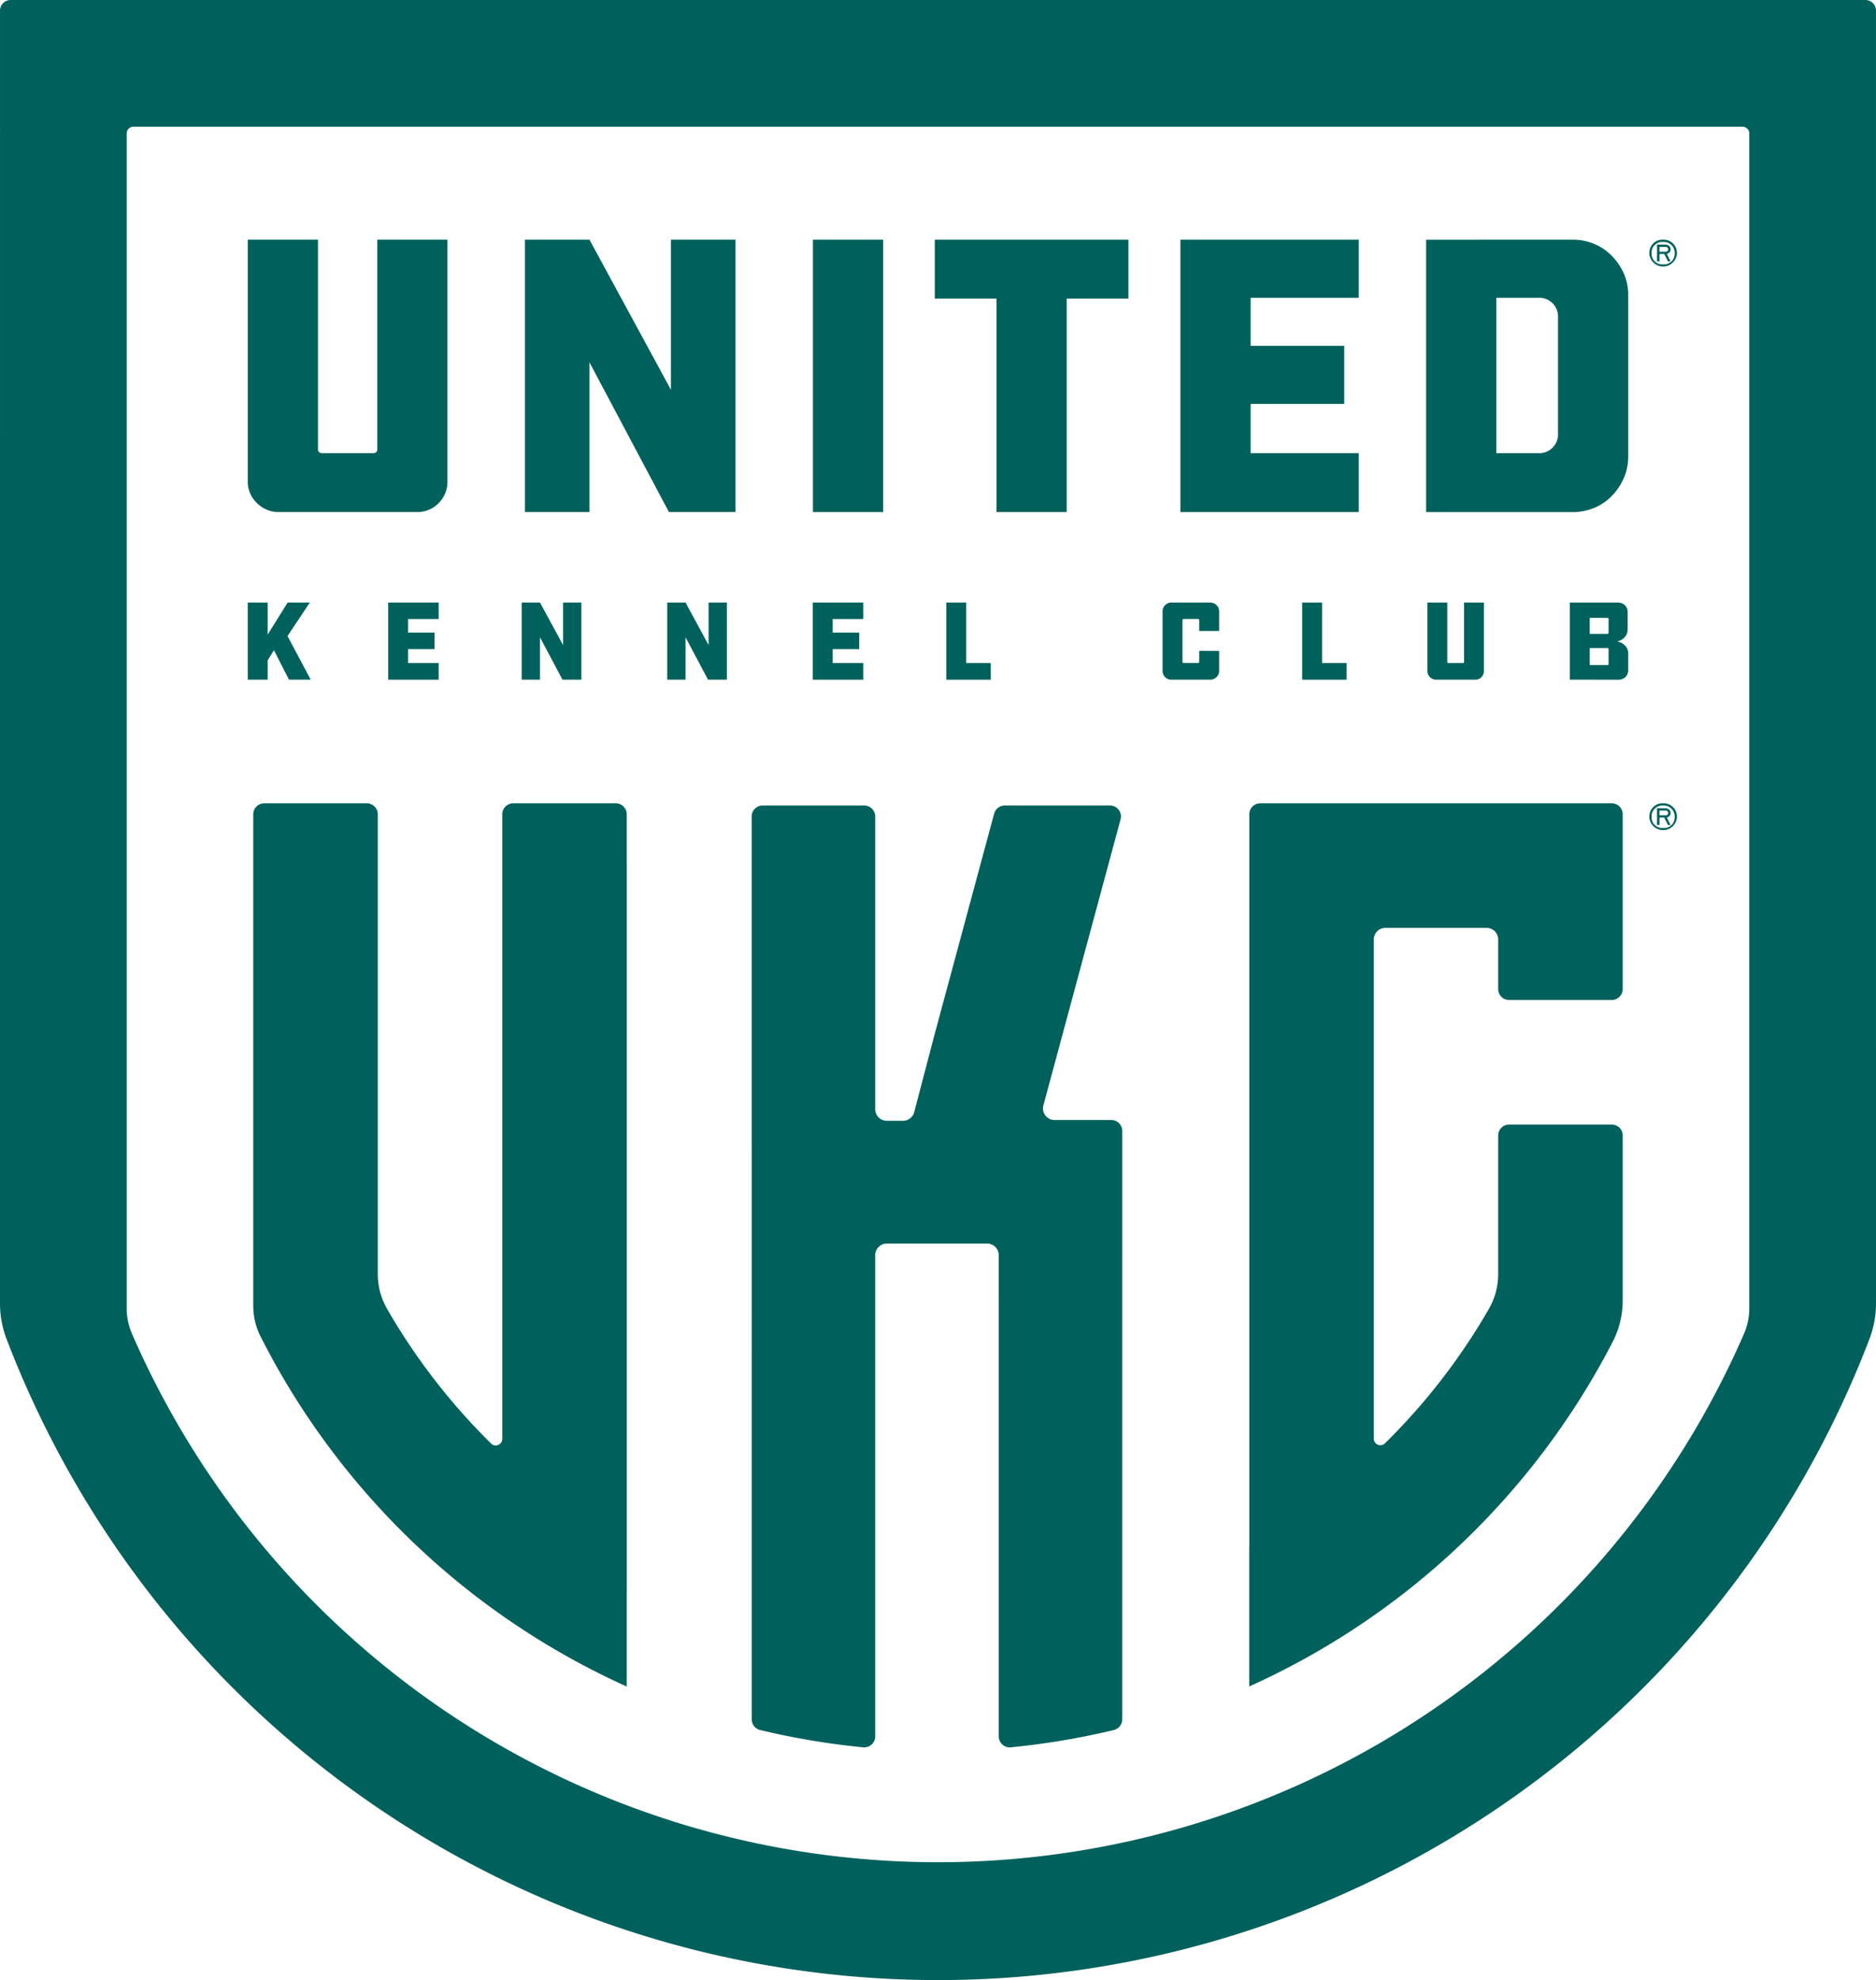 <svg viewBox="0 0 234.788 247.758" xmlns="http://www.w3.org/2000/svg"><g fill="#00615c" transform="translate(-54.137 -54.2)"><path d="m263.218 85.401a.546.546 0 0 0 -.167-.412.762.762 0 0 0 -.528-.183h-1.003v2.1h.31v-.928h.593l.467.928h.326l-.473-.947a.624.624 0 0 0 .287-.135.53.53 0 0 0 .189-.423zm-1.389-.306h.747a.316.316 0 0 1 .339.306.303.303 0 0 1 -.339.299h-.747z"/><path d="m262.293 84.192a1.626 1.626 0 0 0 -1.728 1.603c0 .026-.002.063-.003.098s-.003.07-.003.093a1.733 1.733 0 0 0 3.449 0v-.173a1.645 1.645 0 0 0 -1.715-1.621zm0 3.087a1.339 1.339 0 0 1 -1.458-1.333v-.11a1.343 1.343 0 0 1 1.458-1.361 1.36 1.36 0 0 1 1.438 1.393v.085a1.325 1.325 0 0 1 -1.438 1.327z"/><path d="m263.218 155.925a.545.545 0 0 0 -.167-.412.762.762 0 0 0 -.528-.183h-1.003v2.1h.31v-.928h.593l.467.928h.326l-.473-.947a.624.624 0 0 0 .287-.135.531.531 0 0 0 .189-.423zm-1.389-.306h.747a.316.316 0 0 1 .339.306.303.303 0 0 1 -.339.299h-.747z"/><path d="m262.293 154.716a1.626 1.626 0 0 0 -1.728 1.603c0 .026-.002.063-.003.098s-.003.07-.003.093a1.733 1.733 0 0 0 3.449 0v-.173a1.645 1.645 0 0 0 -1.715-1.621zm0 3.087a1.339 1.339 0 0 1 -1.458-1.333v-.11a1.343 1.343 0 0 1 1.458-1.361 1.36 1.36 0 0 1 1.438 1.393v.085a1.325 1.325 0 0 1 -1.438 1.326z"/><path d="m288.923 55.531a1.33 1.33 0 0 0 -1.33-1.33h-232.125a1.33 1.33 0 0 0 -1.33 1.33l-.001 161.791a12.518 12.518 0 0 0 .842 4.48 124.815 124.815 0 0 0 233.104 0 12.516 12.516 0 0 0 .842-4.48zm-117.393 231.68a110.002 110.002 0 0 1 -100.88-66.135 8.02 8.02 0 0 1 -.656-3.206l.001-146.976a.836.836 0 0 1 .836-.836h201.398a.836.836 0 0 1 .836.836v146.976a8.021 8.021 0 0 1 -.656 3.206 110 110 0 0 1 -100.879 66.135z"/><path d="m93.932 84.192v26.253a.404.404 0 0 0 .151.329.468.468 0 0 0 .303.126h6.412c.37 0 .555-.153.555-.455v-26.253h8.784v30.193a3.767 3.767 0 0 1 -1.111 2.776 3.707 3.707 0 0 1 -2.726 1.111h-17.266a3.815 3.815 0 0 1 -2.726-1.111 3.683 3.683 0 0 1 -1.162-2.776v-30.193z"/><path d="m127.911 99.54v18.732h-8.079v-34.08h8.079l10.197 18.782v-18.783h8.078v34.08h-8.33z"/><path d="m164.665 118.272h-8.786v-34.08h8.786z"/><path d="m195.361 84.192v7.371h-7.725v26.709h-8.784v-26.709h-7.725v-7.371z"/><path d="m201.872 84.192h22.317v7.271h-13.531v6.008h11.713v7.269h-11.713v6.161h13.531v7.371h-22.317z"/><path d="m250.982 84.192a6.834 6.834 0 0 1 2.682.532 6.579 6.579 0 0 1 2.199 1.49 7.531 7.531 0 0 1 1.492 2.195 6.501 6.501 0 0 1 .558 2.703v20.195a6.656 6.656 0 0 1 -.558 2.724 7.44 7.44 0 0 1 -1.492 2.224 6.667 6.667 0 0 1 -2.199 1.49 6.884 6.884 0 0 1 -2.682.529h-18.363v-34.08zm-1.854 9.751a2.341 2.341 0 0 0 -2.474-2.48h-5.25v19.437h5.25a2.345 2.345 0 0 0 2.474-2.48z"/><path d="m90.307 139.246-1.887-3.689-.786 1.273v2.416h-2.487v-9.649h2.487v4.016l2.501-4.016h2.774l-2.788 4.188 2.902 5.461z"/><path d="m102.718 129.597h6.32v2.057h-3.832v1.701h3.317v2.06h-3.317v1.744h3.832v2.088h-6.32z"/><path d="m121.719 133.941v5.305h-2.288v-9.649h2.288l2.888 5.318v-5.318h2.288v9.649h-2.359z"/><path d="m139.934 133.941v5.305h-2.288v-9.649h2.288l2.888 5.318v-5.318h2.287v9.649h-2.359z"/><path d="m155.861 129.597h6.32v2.057h-3.832v1.701h3.317v2.06h-3.317v1.744h3.832v2.088h-6.32z"/><path d="m172.574 129.597h2.487v7.562h3.074v2.088h-5.561z"/><path d="m206.715 135.642v2.503a1.033 1.033 0 0 1 -.336.786 1.127 1.127 0 0 1 -.794.315h-4.846a1.075 1.075 0 0 1 -.779-.315 1.049 1.049 0 0 1 -.322-.786v-7.462a1.035 1.035 0 0 1 .322-.765 1.056 1.056 0 0 1 .779-.322h4.846a1.117 1.117 0 0 1 .794.318 1.012 1.012 0 0 1 .336.758v2.481h-2.487v-1.342a.15.15 0 0 0 -.044-.116.124.124 0 0 0 -.086-.044h-1.815a.14.14 0 0 0 -.158.159v5.202c0 .097.051.143.158.143h1.815a.14.14 0 0 0 .086-.034.132.132 0 0 0 .044-.109v-1.373z"/><path d="m217.111 129.597h2.487v7.562h3.074v2.088h-5.561z"/><path d="m235.267 129.597v7.433a.12.12 0 0 0 .042.094.147.147 0 0 0 .086.034h1.816c.104 0 .158-.044.158-.128v-7.434h2.487v8.548a1.074 1.074 0 0 1 -1.086 1.102h-4.89a1.087 1.087 0 0 1 -.772-.315 1.043 1.043 0 0 1 -.328-.786v-8.548z"/><path d="m250.609 139.246v-9.649h5.947a1.285 1.285 0 0 1 .944.334 1.177 1.177 0 0 1 .343.88v2.144a1.494 1.494 0 0 1 -.322.924 1.67 1.67 0 0 1 -.994.577 1.911 1.911 0 0 1 1.03.565 1.335 1.335 0 0 1 .357.896v2.1a1.194 1.194 0 0 1 -.343.902 1.311 1.311 0 0 1 -.944.328zm4.846-7.577a.194.194 0 0 0 -.036-.109.128.128 0 0 0 -.108-.05h-2.216v2.003h2.216c.095 0 .144-.053.144-.159zm0 3.773a.184.184 0 0 0 -.036-.106.12.12 0 0 0 -.108-.05h-2.216v2.131h2.216a.128.128 0 0 0 .144-.143z"/><path d="m131.207 154.716h-12.837a1.371 1.371 0 0 0 -1.371 1.371v78.16a.819.819 0 0 1 -1.398.577 78.801 78.801 0 0 1 -13.02-16.852 8.714 8.714 0 0 1 -1.161-4.332v-57.552a1.371 1.371 0 0 0 -1.371-1.371h-12.844a1.371 1.371 0 0 0 -1.371 1.371v61.478a8.448 8.448 0 0 0 .884 3.806 95.234 95.234 0 0 0 45.859 43.857v-11.704h.006v-91.719h-.006v-5.718a1.371 1.371 0 0 0 -1.371-1.371z"/><path d="m257.225 177.954v-21.867a1.371 1.371 0 0 0 -1.371-1.371h-43.994a1.371 1.371 0 0 0 -1.371 1.371v91.581l-.007.004v17.548a95.215 95.215 0 0 0 45.482-43.109 11.32 11.32 0 0 0 1.261-5.184v-20.647a1.371 1.371 0 0 0 -1.371-1.371h-12.844a1.371 1.371 0 0 0 -1.371 1.371v17.359a8.713 8.713 0 0 1 -1.161 4.333 78.589 78.589 0 0 1 -13.007 16.823.819.819 0 0 1 -1.398-.577v-62.47a1.446 1.446 0 0 1 1.446-1.446h12.674a1.446 1.446 0 0 1 1.446 1.446v6.207a1.371 1.371 0 0 0 1.371 1.371h12.843a1.371 1.371 0 0 0 1.371-1.371z"/><path d="m193.059 154.99h-13.177a1.371 1.371 0 0 0 -1.323 1.014l-7.456 27.628-2.551 9.727a1.446 1.446 0 0 1 -1.399 1.079h-2.033a1.446 1.446 0 0 1 -1.446-1.446v-36.632a1.371 1.371 0 0 0 -1.371-1.371h-12.722a1.371 1.371 0 0 0 -1.371 1.371l.007 97.937v15.033a1.376 1.376 0 0 0 1.048 1.339 94.191 94.191 0 0 0 12.908 2.166 1.375 1.375 0 0 0 1.5-1.371v-60.213a1.446 1.446 0 0 1 1.446-1.446h12.565a1.446 1.446 0 0 1 1.446 1.446l.003 46.18v14.033a1.375 1.375 0 0 0 1.5 1.371 94.188 94.188 0 0 0 12.908-2.166 1.376 1.376 0 0 0 1.048-1.339v-15.033l.003-44.492v-14.092a1.371 1.371 0 0 0 -1.371-1.371h-7.106a1.446 1.446 0 0 1 -1.396-1.823l9.661-35.802a1.371 1.371 0 0 0 -1.323-1.728z"/></g></svg>